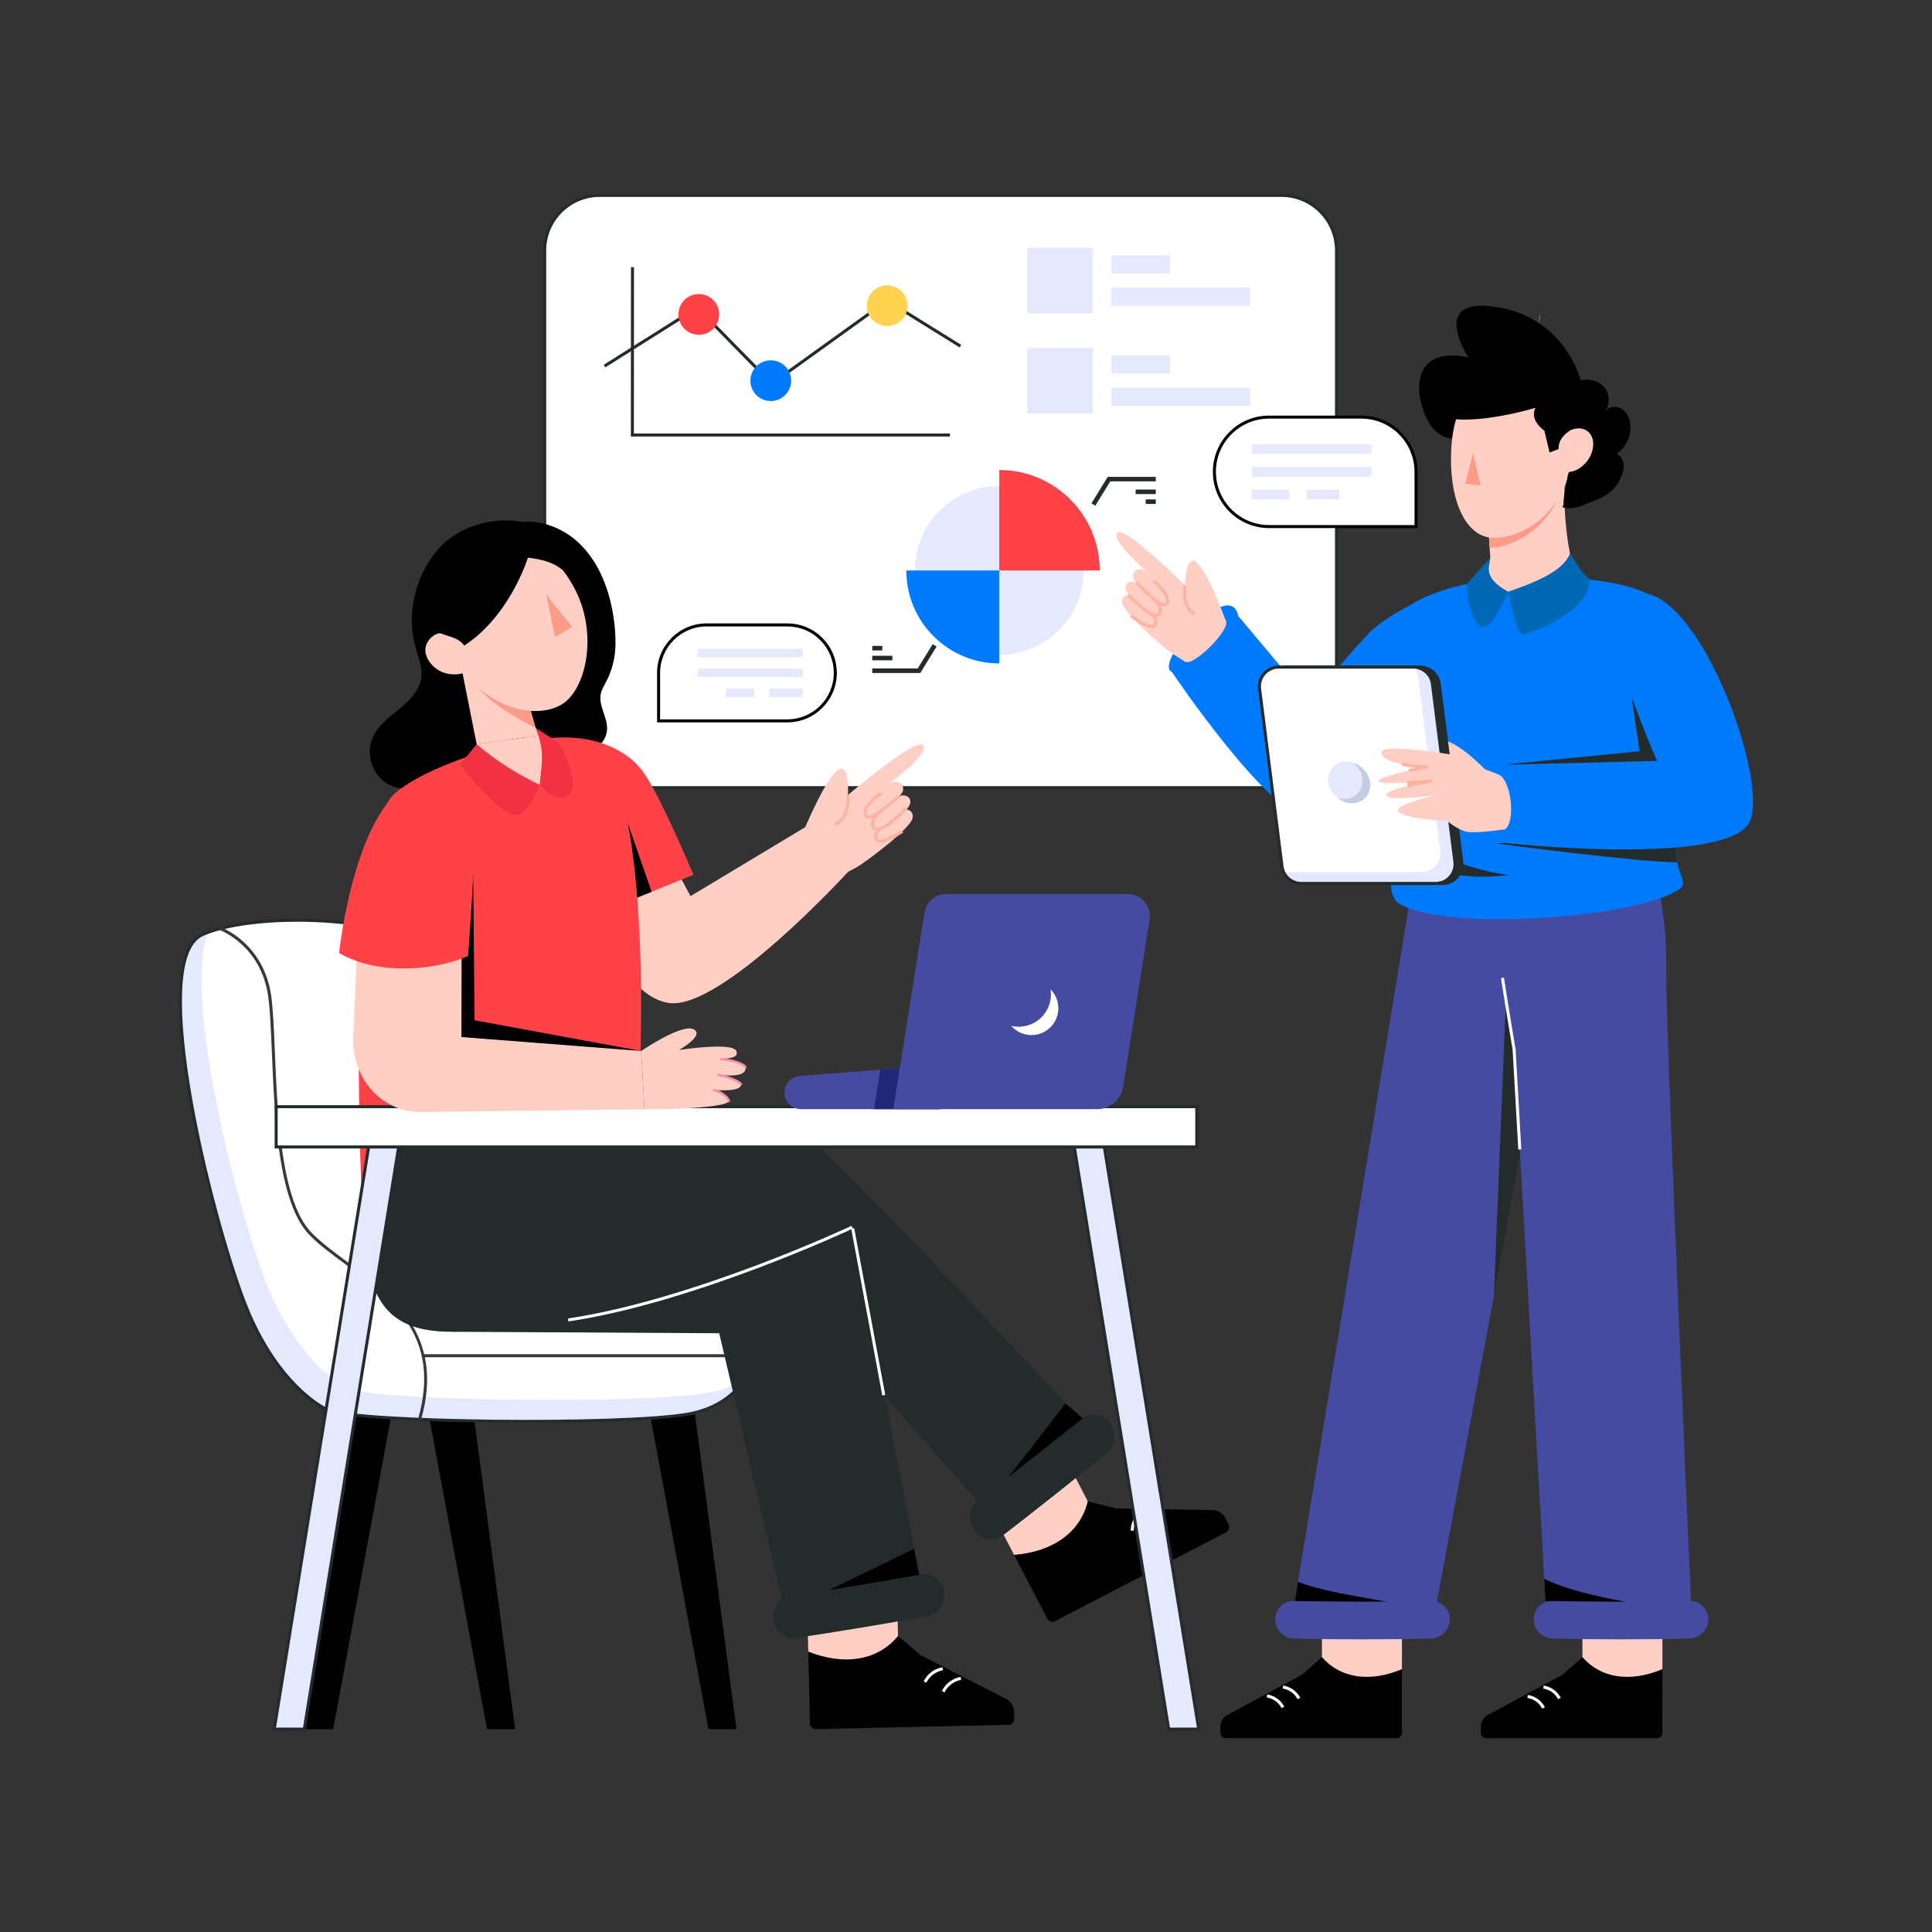 <svg xmlns="http://www.w3.org/2000/svg" viewBox="0 0 2500 2500" id="business-discussion"><rect x="0" y="0" width="2500" height="2500" fill="#333333" stroke="none"/><path fill="#fff" d="M1658.29,1019.22H775.99c-39.3,0-71.15-31.86-71.15-71.15V323.99c0-39.3,31.86-71.15,71.15-71.15h882.29        c39.3,0,71.15,31.86,71.15,71.15v624.07C1729.44,987.36,1697.58,1019.22,1658.29,1019.22z"></path><path fill="#242b2b" d="M1658.29,1021.17H775.99c-40.31,0-73.11-32.8-73.11-73.1V323.99c0-40.31,32.8-73.11,73.11-73.11h882.29        c40.31,0,73.1,32.8,73.1,73.11v624.07C1731.39,988.38,1698.6,1021.17,1658.29,1021.17z M775.99,254.79        c-38.16,0-69.2,31.04-69.2,69.2v624.07c0,38.16,31.04,69.19,69.2,69.19h882.29c38.16,0,69.19-31.04,69.19-69.19V323.99        c0-38.16-31.04-69.2-69.19-69.2H775.99z"></path><path d="M1836.4,505.34c0,0,3.62,53.68,38.48,61.69c34.86,8.02,44.18-25.48,44.18-25.48l-16.29-41.1h-31.37"></path><path fill="#fff" d="M852.21,870.72v62.09h166.6c34.28,0,62.09-27.77,62.09-62.09c0-17.13-6.94-32.66-18.18-43.9        c-11.25-11.22-26.75-18.18-43.9-18.18H914.29C880.01,808.64,852.21,836.44,852.21,870.72z"></path><path d="M1018.8,934.76H850.25v-64.04c0-35.31,28.73-64.04,64.04-64.04h104.51c17.08,0,33.16,6.66,45.28,18.75        c12.09,12.1,18.76,28.18,18.76,45.29C1082.85,906.04,1054.12,934.76,1018.8,934.76z M854.16,930.86h164.64        c33.16,0,60.13-26.97,60.13-60.13c0-16.07-6.25-31.17-17.61-42.52c-11.38-11.35-26.48-17.61-42.52-17.61H914.29        c-33.16,0-60.13,26.97-60.13,60.13V930.86z"></path><rect width="135.69" height="10.86" x="902.92" y="839.63" fill="#e5e8ff"></rect><rect width="135.69" height="10.86" x="902.92" y="865.3" fill="#e5e8ff"></rect><rect width="42.88" height="10.86" x="995.73" y="890.97" fill="#e5e8ff"></rect><rect width="36.91" height="10.86" x="939.28" y="890.97" fill="#e5e8ff"></rect><path fill="#fff" d="M1832.34,610.56v70.84h-190.08c-39.12,0-70.84-31.69-70.84-70.84c0-19.54,7.91-37.26,20.75-50.09        c12.83-12.8,30.52-20.75,50.09-20.75h119.24C1800.62,539.72,1832.34,571.44,1832.34,610.56z"></path><path d="M1834.29,683.35h-192.04c-40.14,0-72.79-32.65-72.79-72.79c0-19.45,7.57-37.73,21.32-51.47        c13.78-13.75,32.06-21.32,51.47-21.32h119.25c40.14,0,72.79,32.65,72.79,72.79V683.35z M1642.26,541.68        c-18.37,0-35.67,7.17-48.71,20.17c-13.01,13.01-20.17,30.3-20.17,48.71c0,37.98,30.9,68.89,68.88,68.89h188.13v-68.89        c0-37.98-30.9-68.88-68.88-68.88H1642.26z"></path><rect width="154.82" height="12.39" x="1619.66" y="575.08" fill="#e5e8ff"></rect><rect width="154.82" height="12.39" x="1619.66" y="604.37" fill="#e5e8ff"></rect><rect width="48.92" height="12.39" x="1619.66" y="633.66" fill="#e5e8ff"></rect><rect width="42.11" height="12.39" x="1690.88" y="633.66" fill="#e5e8ff"></rect><path fill="#ffcfc5" d="M1097.39,1128.16c0,0-164.43,179.97-232.1,169.64c-83.4-12.75-126.68-219.1-126.68-219.1l126.61,27.98        l28.3,52.94l148.44-89.25L1097.39,1128.16z"></path><path d="M577.62,699.97c-37.45,33.78-53.54,89.45-39.88,138c3.54,12.6,8.97,25.24,7.47,38.24         c-1.94,16.81-14.94,30.05-28.02,40.79c-13.08,10.74-27.55,21.11-34.61,36.49c-8.94,19.47-2.68,44.72,14.3,57.77         c16.98,13.05,43,12.59,59.51-1.06c0.38,19.26,1.49,40.43,14.66,54.49c10.34,11.03,26.3,15.24,41.41,14.92         c19.17-0.4,38.89-8.01,50.49-23.27c11.61-15.26,13.01-38.65,0.5-53.18c11.67,6.29,23.56,12.65,36.54,15.35         c12.98,2.7,27.46,1.25,37.91-6.91c13.14-10.27,16.2-32.51,3.94-43.82c8.71,4.99,20.05,5.05,28.82,0.14         c8.76-4.91,14.64-14.61,14.93-24.65c0.45-15.45-11.23-30.01-8.24-45.18c1.17-5.91,4.47-11.14,7.26-16.48         c4.83-9.26,8.24-19.26,10.07-29.54c2.08-11.67,2.12-23.63,1.25-35.46c-0.82-11.27-2.46-22.49-4.89-33.52         c-6.65-30.12-19.81-59.62-42.29-80.74c-22.48-21.12-55.26-32.63-85.1-24.81"></path><polygon points="431.15 2237.5 510.56 1809 451.27 1809 394.8 2237.5"></polygon><polygon points="952.99 2237.5 896.53 1809 837.24 1809 916.65 2237.5"></polygon><polygon points="666.57 2237.5 610.1 1809 550.81 1809 630.22 2237.5"></polygon><path fill="#fff" d="M982.91,1731.1c0,0-3.04,83.65-93.88,98.98c-89.32,15.07-425.25,10.79-463.46-5.32                 c1.73,2.68-66.02-26.69-109.69-140.49c-39.68-103.38-127.48-442.39-53.69-475.03                 c74.96-33.16,278.17-20.93,300.9,30.16c22.73,51.09,57.15,320.35,57.15,320.35S973.68,1613.67,982.91,1731.1z"></path><path fill="#e5e8ff" d="M965.02,1783.35c-13.25,20.17-36.2,40.03-75.98,46.74c-89.3,15.04-425.25,10.76-463.45-5.32                 c1.72,2.66-66.03-26.73-109.68-140.49c-39.67-103.39-127.47-442.38-53.71-475.05c2.18-0.96,4.48-1.89,6.8-2.78                 c-32.62,87.54,39.17,359.39,73.98,450.06c43.65,113.77,111.4,143.16,109.68,140.49                 c38.21,16.08,374.15,20.36,463.45,5.32C936.51,1798.89,952.52,1791.95,965.02,1783.35z"></path><path fill="#242b2b" d="M684,1841.16c-114.41,0-234.22-5.15-258.37-14.28l-0.43-0.02                 c-6.97-0.62-69.76-34.07-111.15-141.89c-38.27-99.71-129.5-443.53-52.66-477.52                 c77.03-34.08,280.59-20.29,303.48,31.15c21.96,49.37,54.07,295.81,57.12,319.44                 c28.13,4.41,353.83,57.92,362.86,172.91l0.01,0.11l0,0.11c-0.03,0.85-4.15,85.42-95.51,100.83                 C852.2,1838.27,769.61,1841.16,684,1841.16z M420.86,1820.64l5.47,2.31c38.21,16.11,375.27,19.9,462.37,5.2                 c86.73-14.63,92.06-93.68,92.24-97.02c-9.24-114.47-357.48-168.91-361-169.45l-1.46-0.22l-0.19-1.46                 c-0.34-2.69-34.64-269.56-57-319.81c-9.88-22.2-59.4-39.64-129.24-45.52c-66.4-5.58-134.34,0.99-169.08,16.35                 c-71.03,31.42,12.84,363.41,54.73,472.55C353.83,1777.69,405.18,1812.07,420.86,1820.64z"></path><path fill="#383838" d="M544.76,1837.18l-3.76-1.08c31.08-107.74-35.44-156.87-94.13-200.21                 c-17.41-12.86-33.85-25-46.42-37.88c-40.54-41.53-45.2-153.52-48.6-235.29c-1.21-29.19-2.26-54.4-4.64-72.34                 c-8.95-67.45-62.91-86.95-63.45-87.14l1.28-3.7c0.57,0.19,56.78,20.4,66.05,90.32c2.4,18.11,3.45,43.4,4.67,72.69                 c3.38,81.14,8,192.26,47.49,232.72c12.35,12.65,28.67,24.71,45.95,37.46                 C505.96,1674.66,576.6,1726.83,544.76,1837.18z"></path><rect width="435.58" height="3.91" x="545.86" y="1752.34" fill="#383838"></rect><path fill="#ff4148" d="M897.23,1131.97l-54.03,21.98l-40.18,16.38l-37.25,15.16l-30.88-173.16l12.54-57.1                c0,0,54.18,2.56,84.29,42.86C853.7,1027.48,897.23,1131.97,897.23,1131.97z"></path><polygon points="843.21 1153.95 803.02 1170.33 812.38 1065.18"></polygon><path d="M1299.68,2197.25l-108.23-55.39l-29.44-24.84l-116.1,20.16l2.15,91.34c-0.87,4.79,2.83,9.09,7.6,8.98                 l249.38-5.61c4.19-0.09,7.51-3.57,7.42-7.76l-0.2-9.05C1312.07,2207.1,1307.14,2200.1,1299.68,2197.25z"></path><path fill="#ffcfc5" d="M1162,2117.01l-2.07-105.24l-115.83,48.36l1.8,77.04                 C1093.62,2156.03,1136.19,2148.21,1162,2117.01z"></path><path fill="#fff" d="M1198.64 2177.44l-3.49-1.77c8.2-16.18 23.8-18.13 24.46-18.2l.45 3.89C1219.49 2161.42 1205.87 2163.19 1198.64 2177.44zM1222.25 2189.92l-3.49-1.77c8.2-16.18 23.8-18.13 24.46-18.2l.45 3.89C1243.1 2173.89 1229.47 2175.67 1222.25 2189.92z"></path><path fill="#242b2b" d="M1103.38,1589.6l90.91,472.22c0,24.16-176.57,57.67-176.57,33.52l-87.06-370.13l-346.89-1.93                l317.07-127.71l185.71-16.61L1103.38,1589.6z"></path><path fill="#242b2b" d="M1221.34,2057.67c1.51,8.19-0.38,16.36-4.44,22.56c-3.71,5.67-9.32,9.79-15.84,10.97                c-57.28,10.3-114.54,19.8-171.82,28.49c-11.84,1.79-23.69-5.78-27.51-18.75c-2.65-9-1.07-18.05,3.27-24.68                c3.6-5.51,9.18-9.43,15.74-10.43c57.69-8.76,115.36-18.32,173.05-28.67                C1206.28,2034.9,1218.76,2043.64,1221.34,2057.67z"></path><path d="M1566.49,1953.98l-121.57-1.97l-37.38-9.31l-95.3,69.3l42.21,81.03c1.33,4.68,6.55,6.91,10.78,4.71                 l221.34-115.03c3.72-1.93,5.17-6.52,3.23-10.24l-4.17-8.03C1581.95,1957.35,1574.45,1953.25,1566.49,1953.98z"></path><path fill="#ffcfc5" d="M1407.54,1942.7l-48.28-93.53l-82.62,94.49l35.6,68.34                 C1363.39,2007.88,1398.14,1982.09,1407.54,1942.7z"></path><path fill="#fff" d="M1467.08 1980.77l-3.91-.05c.23-18.14 13.37-26.77 13.93-27.13l2.11 3.29C1478.72 1957.2 1467.28 1964.79 1467.08 1980.77zM1493.77 1981.55l-3.91-.05c.23-18.15 13.37-26.77 13.93-27.13l2.11 3.29C1505.41 1957.98 1493.97 1965.58 1493.77 1981.55z"></path><path fill="#ff4148" d="M775.63,967.21c-31.76-37.36-211.26,13.01-264.37,59.15c-64.45,56-43.78,504.7-43.78,504.7                 c136.27-10.24,250.93-76.54,360.74-151.83C828.22,1379.24,843.21,1046.71,775.63,967.21z"></path><path d="M612.3,1131.38l1.76,188.86l215.58,39.75c0,0-268.39-10.89-268.65-11.96s-10.03-94.48-10.03-94.48                 L612.3,1131.38z"></path><path fill="#242b2b" d="M583.77,1723.27c-82.29,0-99.38-40.91-112.26-99.94c-17.55-80.46,1.24-160.86,149.93-165.8                 c114.16-3.79,384.33-9.06,409.25,2.64c34.91,16.4,375.68,385.72,375.68,385.72                 c23.68,26.43-109.09,132.77-132.77,106.35l-130.04-146.86l-40.83-217.41                 C1102.73,1587.99,717.38,1723.27,583.77,1723.27z"></path><path fill="#fff" d="M735.55,1709.95l-0.57-3.86c162.89-24.28,364.89-118.91,366.91-119.87l1.66,3.54                 C1101.54,1590.71,899.02,1685.59,735.55,1709.95z"></path><rect width="3.91" height="219.5" x="1121.51" y="1587.75" fill="#fff" transform="rotate(-10.549 1123.41 1697.325)"></rect><path fill="#242b2b" d="M1435.11,1839.87c5.29,6.43,7.61,14.49,7.06,21.88c-0.5,6.76-3.4,13.08-8.53,17.27                c-45.09,36.79-90.56,72.87-136.44,108.25c-9.49,7.31-23.52,6.44-33.15-3.06c-6.68-6.59-9.69-15.27-9.11-23.17                c0.47-6.56,3.45-12.7,8.7-16.76c46.2-35.64,92-71.97,137.43-109.01C1410.9,1827.26,1426.05,1828.85,1435.11,1839.87z"></path><polygon points="1378.77 1816.1 1305.04 1911.19 1401.07 1835.28"></polygon><polygon points="1182.86 2004.04 1072.57 2057.74 1189.56 2037.91"></polygon><polygon fill="#e5e8ff" points="1551.1 2237.5 1512.25 2237.5 1390.12 1484.14 1428.97 1484.14"></polygon><path fill="#242b2b" d="M1553.4,2239.45h-42.81l-0.26-1.64l-122.5-755.62h42.81l0.26,1.64L1553.4,2239.45z                   M1513.92,2235.54h34.89l-121.5-749.44h-34.89L1513.92,2235.54z"></path><polygon fill="#e5e8ff" points="354.88 2237.5 393.73 2237.5 515.87 1484.14 477.01 1484.14"></polygon><path fill="#242b2b" d="M395.4,2239.45h-42.81l0.37-2.27l122.39-755h42.81l-0.37,2.27L395.4,2239.45z M357.18,2235.54                  h34.89l121.5-749.44h-34.89L357.18,2235.54z"></path><path fill="#f23243" d="M736.39 1028.38c-15.76 14.17-37.94-12.8-37.94-12.8l-19.04-53.43 3.05-17.41 10.79-2.58 30.73 19.39C723.98 961.55 752.15 1014.22 736.39 1028.38zM698.45 1015.59c0 0-14.45 41.75-33.34 39.34-18.9-2.4-70.41-65.12-70.41-65.12l22.18-26.77 37.43-11.56 18.36 32.94L698.45 1015.59z"></path><path fill="#ffcfc5" d="M616.83,963.06c26.5,22.79,55.27,39.99,81.58,52.54c1.87-23.18,6.36-39.14-1.77-63.91               L616.83,963.06z"></path><polygon fill="#ffcfc5" points="696.64 951.68 616.83 963.06 594.89 852.94 603.8 862.14 606.78 865.19 608.12 866.57 609.44 866.88 677.06 882.67 677.26 883.51 689.54 931.57 689.67 932.08"></polygon><path fill="#fc9b88" d="M693.02,941.55c0,0-62.18-27.74-81.35-62.27c-1.23-2.23-2.23-4.28-3-6.19               c-0.26-0.6-0.47-1.17-0.69-1.74l3.34,3.43l0.98,1.01l66.84,15.63L693.02,941.55z"></path><circle cx="730.37" cy="784.12" r="16.83" fill="#ffb902"></circle><g><path fill="#ffcfc5" d="M724.55,912.87c-34.83,17.97-89.57,1.96-123.37-42.31c-8.16,2.98-21.8,3.17-31.65-2.15               c-15.64-8.47-23.28-24.83-16.88-36.45c3.58-6.66,10.07-12.57,18.7-12.87c-16.22-49.28-0.36-97.89,32.25-115.71               c24.36-13.31,65.73-17.62,93.78,3.23c17.25,12.82,33.19,31.05,45.34,53.43C774.82,818.64,758.96,895.04,724.55,912.87z               "></path></g><g><polygon fill="#fc9b88" points="706.71 769.44 740.29 810.99 718.26 824.49"></polygon></g><g><path d="M569,819.07c14.09,5.76,24.14,5.82,31.7,16.35c59.44-38.66,82.43-113.81,82.43-113.81               c12.21,1.64,35.82,4.17,51.45,22.35c0,0-6.74-49.96-44.96-64.72s-107.63-2.11-130.68,45.98               C541.59,761.41,569,819.07,569,819.07z"></path></g><g><rect width="1191.29" height="52.09" x="357.35" y="1432.05" fill="#fff"></rect></g><g><path fill="#242b2b" d="M1550.59,1486.1H355.39v-56h1195.2V1486.1z M359.3,1482.19h1187.38v-48.18H359.3V1482.19z"></path></g><g><path fill="#ffcfc5" d="M952.92,1360.25c3.18,9.42-11.12,8.82-20.77,10.48c11.78-0.41,32.52,5.88,32.67,10.96         c0.42,13.54-27.97,9.56-36.21,9.17c7.99,0.6,31.29,8.53,30.32,13.14c-1.79,8.53-25.58,6.7-36.17,6.63         c9.27,0.31,22.85,11.98,19.99,14.92c-9.77,10.03-108.75,9.93-108.75,9.93l-4.37-75.49c0,0,52.41-35.75,67.74-28.12         c15.34,7.62-18.7,26.8-18.7,26.8S948.73,1347.86,952.92,1360.25z"></path><path fill="#f58da3" d="M943.81 1426.57l-2.1-2.05c.01-.1-.11-.82-1.11-2.16-3.05-4.04-11.52-10.06-17.88-10.27l.1-2.93c8.33.28 19.45 8.74 21.43 13.67C945.06 1424.86 944.32 1426.05 943.81 1426.57zM960.38 1404.3l-2.87-.6c-.1-2.91-19.88-10.69-29-11.38l.22-2.92c7.27.55 27 6.94 30.87 12.09C960.31 1402.43 960.57 1403.38 960.38 1404.3zM963.35 1381.74c0-.11-.08-.55-.87-1.3-4.46-4.18-20.58-8.56-30.28-8.25l-.1-2.93c10.35-.3 27.4 4.37 32.38 9.04 1.16 1.08 1.77 2.21 1.8 3.34L963.35 1381.74z"></path></g><g><path fill="#ffcfc5" d="M597.45,1189.66l-0.38,152.29l232.57,18.04l4.37,75.49l-286.62,3.43         c-55.09,2.12-96.29-47.65-89.9-105.46l6.23-143.79H597.45z"></path></g><g><path fill="#ff4148" d="M540.54,1010.46c-80.8,23.23-101.76,222.71-101.76,222.71c48.52,28.59,122.27,23.52,166.88,3.91        c0,0,7.2-89.43,8.37-152.05C615.06,1030.5,562.25,1004.22,540.54,1010.46z"></path></g><g><path fill="#444ba1" d="M1217.14,1378.03l-52.8,4.13l-129.49,10.15c-5.6,0.48-10.52,3.01-14.11,6.87         c-3.49,3.83-5.67,8.95-5.67,14.59c0,11.89,9.6,21.52,21.49,21.52h180.58V1378.03z"></path><polygon fill="#212676" points="1217.14 1378.04 1139.05 1384.15 1130.99 1435.26 1217.14 1435.26"></polygon><path fill="#444ba1" d="M1487.54,1190.19l-34.32,216.55c-2.63,16.44-16.76,28.53-33.42,28.53h-263.89l40.29-254.1         c2.23-14.03,14.32-24.35,28.53-24.35h234.28C1476.78,1156.81,1490.31,1172.67,1487.54,1190.19z"></path><path fill="#fff" d="M1369.48,1304.65c0,19.22-15.56,34.78-34.75,34.78c-10.45,0-19.83-4.64-26.15-11.94         c3.05,0.74,6.23,1.12,9.51,1.12c23.07,0,41.82-18.71,41.82-41.82c0-2.23-0.17-4.47-0.51-6.6         C1365.63,1286.48,1369.48,1295.1,1369.48,1304.65z"></path></g><g><path fill="#ffcfc5" d="M1039.27,1076.69c0,0,32.82-79.48,48.41-82.03c12.01-1.97,9.52,34.09,9.52,34.09            s88.27-75.44,97.38-64.63c9.12,10.81-42.65,48.84-42.65,48.84s12.97-4.87,16.05,4.1c2.99,8.73-5,13.15-5,13.15            s8.73-3.58,13.56,2.63c4.89,6.29-3.58,14.52-3.58,14.52s9.5,0.99,7.92,11.07c-2.18,13.92-63.47,59.03-72.42,63.83            c-8.95,4.8-18.35,9.74-18.35,9.74C1078.59,1142.6,1027.74,1087.29,1039.27,1076.69z"></path><path fill="#ffb29f" d="M1123.57,1059.41c-0.24,0-0.46-0.01-0.68-0.03c-1.53-0.17-2.76-0.88-3.55-2.05            c-1.65-2.42-2.19-5.22-1.59-8.28c2.25-11.55,20.47-23.8,21.25-24.32l2.17,3.25c-0.18,0.12-17.64,11.86-19.58,21.82            c-0.4,2.04-0.07,3.78,0.99,5.34c0.07,0.1,0.21,0.3,0.76,0.36c6.4,0.71,27.18-16.2,38.82-27.02l2.66,2.86            C1161.66,1034.26,1134.31,1059.41,1123.57,1059.41z"></path><path fill="#ffb29f" d="M1134.68,1075.21c-0.35,0-0.7-0.02-1.04-0.06c-2.47-0.29-4.43-1.59-5.67-3.77            c-4.86-8.53,6.43-19.9,6.91-20.38l2.76,2.77c-2.7,2.69-9.08,10.74-6.27,15.67c0.63,1.1,1.5,1.68,2.73,1.83            c8.88,1.1,29.72-18.87,36.96-26.64l2.86,2.66C1171.18,1050.22,1147.51,1075.21,1134.68,1075.21z"></path><path fill="#ffb29f" d="M1138.74 1090.28c-.87 0-1.69-.09-2.43-.27-1.84-.45-3.26-1.5-4.1-3.01-1.4-2.54-1.73-5.17-.96-7.82 1.77-6.13 8.93-10.1 9.23-10.27l1.88 3.43c-.06.03-6.04 3.37-7.35 7.93-.47 1.63-.27 3.21.63 4.82.19.36.58.86 1.62 1.11 6.53 1.61 23.36-8.1 29.29-11.97l2.14 3.28C1166.54 1078.92 1148.82 1090.28 1138.74 1090.28zM1081.68 1068.47l-1.57-3.58c17.93-7.87 15.19-35.66 15.16-35.94l3.89-.41C1099.29 1029.79 1102.2 1059.46 1081.68 1068.47z"></path></g><g><path fill="#007afd" d="M1516.53,869.59c0,0,126.14,188.59,182.06,192.59c27.73,1.98,59.69-11.83,90.7-31.93           c32.71-21.2,64.34-49.38,88.82-73.44c28.02-27.57,46.65-49.74,46.65-49.74l-78.81-135.18c0,0-54.75,26.4-74.12,46.88           c-19.41,20.45-77.57,87.91-77.57,87.91l-91.97-109.61C1591.77,744.59,1491.21,859.22,1516.53,869.59z"></path><path fill="#242b2b" d="M1789.3,1030.26c32.71-21.2,64.34-49.38,88.82-73.44c-10.6-27.8-21.07-55.59-21.07-55.59l-44.38-31.63           C1812.67,869.59,1808.09,971.58,1789.3,1030.26z"></path><path d="M1927.07,2218.26l94.98-51.33l25.64-22.64l103.47,15.58l-0.08,81.13c0.86,4.23-2.33,8.12-6.57,8.12h-221.5             c-3.72,0-6.74-3.02-6.74-6.74v-8.04C1916.27,2227.25,1920.51,2220.94,1927.07,2218.26z"></path><path fill="#ffcfc5" d="M2047.69,2144.29l-0.26-93.46l103.79,40.62l-0.06,68.42             C2109.17,2177.56,2071.23,2171.47,2047.69,2144.29z"></path><path fill="#fff" d="M2016.18 2198.76c-6.64-12.39-18.66-13.69-19.17-13.74l.36-3.89c.59.05 14.6 1.48 22.25 15.78L2016.18 2198.76zM1995.65 2210.91c-6.65-12.4-18.68-13.7-19.18-13.75l.36-3.89c.6.05 14.6 1.49 22.27 15.8L1995.65 2210.91z"></path><path d="M1590,2218.26l94.98-51.33l25.64-22.64l103.47,15.58l-0.08,81.13c0.86,4.23-2.33,8.12-6.57,8.12h-221.5             c-3.72,0-6.74-3.02-6.74-6.74v-8.04C1579.2,2227.25,1583.44,2220.94,1590,2218.26z"></path><path fill="#ffcfc5" d="M1710.62,2144.29l-0.26-93.46l103.79,40.62l-0.06,68.42             C1772.1,2177.56,1734.16,2171.47,1710.62,2144.29z"></path><path fill="#fff" d="M1679.11 2198.76c-6.64-12.39-18.66-13.69-19.17-13.74l.36-3.89c.59.05 14.59 1.48 22.25 15.78L1679.11 2198.76zM1658.41 2210.31c-6.64-12.39-18.66-13.69-19.17-13.74l.36-3.89c.59.05 14.59 1.48 22.25 15.78L1658.41 2210.31z"></path><polygon fill="#444ba1" points="1671.44 2096.5 1853.8 2101.83 2007.44 1279.31 1924.57 1068.13 1838.94 1075.64 1679.6 2046.69 1675.41 2072.41"></polygon><polygon fill="#242b2b" points="1950.24 1255.35 1933.05 1677.54 1991.53 1364.41"></polygon><path fill="#444ba1" d="M1922.2,1086.33c0,55.5,37.06,271.72,37.06,271.72l38.95,684.96l1.66,29.39l2.18,38.13l187.75-1.14             c0,0-34.66-776.22-33.71-855.58c1.5-122.79-37.65-175.43-37.65-175.43S1922.2,1030.84,1922.2,1086.33z"></path><path fill="#fff" d="M1964.67,1487.51l-7.36-129.34c-0.05-0.19-7.17-41.79-15.06-92.45l3.86-0.6             c7.89,50.63,15,92.2,15.08,92.61l7.38,129.56L1964.67,1487.51z"></path><path fill="#007afd" d="M1808.64,1168.04c56.93,38.82,312.94,20.11,365.39-18.08c9.37-6.82-1.2-17.3-3.64-34.23             c-2.15-15.02-4.94-32.9-7.71-49.74c-5.04-30.85-9.82-58.23-9.82-58.23s0.26-2.02,0.75-5.69v-0.03             c1.24-9.53,3.84-30.1,6.37-54.85c5.46-52.83,10.86-124.52,2.8-147.53c-10.79-30.89-55.79-50.68-161.64-53.02             c-105.89-2.34-182.22,29.06-188.11,51.4c-6.93,26.27,10.47,207.87,6.86,278.94c-0.68,13.43-2.11,22.92-4.62,26.66             C1787.6,1145.25,1805.42,1165.83,1808.64,1168.04z"></path><path fill="#242b2b" d="M1949.47 989.07l166.62 23.37 37.52-10.37v-.03c1.24-9.53 3.84-30.1 6.37-54.85l-48.73-45.97 10.31 70.97L1949.47 989.07zM1936.02 1091.48c0 0 185.6 24.48 234.37 24.25-2.15-15.02-4.94-32.9-7.71-49.74C2103.54 1073.79 1936.02 1091.48 1936.02 1091.48z"></path><path fill="#007afd" d="M1936,1091.48c3.68-0.45,7.23-1.21,10.86-0.81c43.17,4.94,284.93,26.12,316.08-25.26             c27.51-45.46-52.71-275.23-128.95-296.55c0,0-44.72,29.99-36.64,83.3c5.83,38.55,46.85,132.47,46.85,132.47l-188.36,4.76             c-7.72,0.22-15.17-1.88-22.57-4.22C1914.24,979.11,1919.94,1093.45,1936,1091.48z"></path><path fill="#242b2b" d="M1815.27,1103.63c0,0,42.56,41.71,140.48,28.06c-1.53,3.55-102.88-15.26-135.86-54.72             C1819.2,1090.4,1817.77,1099.89,1815.27,1103.63z"></path><path d="M1998.21 2043.02l1.66 29.39 104.13.36C2063.36 2065.35 2026 2056.45 1998.21 2043.02zM1675.41 2072.41l120 .36c-36.77-6.7-89.05-14.63-115.8-26.07L1675.41 2072.41z"></path><path fill="#ffcfc5" d="M1921.29,995.28c0,0-42.7-45.21-64.38-37.63c-21.68,7.59,29.49,45.52,29.49,45.52"></path><path fill="#242b2b" d="M1866.81,1143.14h-174.23c-12.56,0-23.15-9.33-24.72-21.8l-29.07-230.08            c-1.88-14.89,9.69-28.04,24.72-28.04h174.19c12.56,0,23.15,9.33,24.72,21.8l29.07,230.08            C1893.37,1130,1881.8,1143.14,1866.81,1143.14z"></path><path fill="#242b2b" d="M1866.81,1145.1h-174.24c-13.51,0-24.97-10.11-26.66-23.51l-29.07-230.08            c-0.97-7.65,1.4-15.36,6.49-21.14s12.45-9.09,20.17-9.09h174.19c13.51,0,24.97,10.11,26.66,23.51l29.07,230.08            c0.97,7.66-1.4,15.37-6.49,21.15C1881.84,1141.79,1874.51,1145.1,1866.81,1145.1z M1663.51,865.17            c-6.6,0-12.88,2.83-17.23,7.77c-4.35,4.94-6.37,11.53-5.54,18.07l29.07,230.08c1.44,11.45,11.23,20.09,22.78,20.09h174.24            c6.57,0,12.84-2.83,17.18-7.76c4.35-4.94,6.38-11.53,5.55-18.08l-29.07-230.08c-1.44-11.45-11.23-20.09-22.78-20.09            H1663.51z"></path><path fill="#fff" d="M1857.92,1143.14h-174.23c-12.56,0-23.15-9.33-24.72-21.8l-29.07-230.08             c-1.88-14.89,9.69-28.04,24.72-28.04h174.19c12.56,0,23.15,9.33,24.72,21.8l29.07,230.08             C1884.48,1130,1872.9,1143.14,1857.92,1143.14z"></path><path fill="#e5e8ff" d="M1857.92,1143.14h-174.23c-10.05,0-18.89-6.01-22.74-14.8c1.21,0.18,2.51,0.27,3.77,0.27h174.23             c14.98,0,26.56-13.14,24.67-28.04l-29.07-230.08c-0.31-2.47-0.99-4.84-1.97-7c10.86,1.66,19.56,10.32,20.95,21.53             l29.07,230.08C1884.48,1130,1872.9,1143.14,1857.92,1143.14z"></path><path fill="#242b2b" d="M1857.92,1145.1h-174.24c-13.51,0-24.96-10.11-26.66-23.51l-29.07-230.08             c-0.97-7.66,1.4-15.36,6.49-21.14s12.44-9.09,20.16-9.09h174.19c13.51,0,24.97,10.11,26.66,23.51l29.07,230.08             c0.97,7.66-1.4,15.37-6.5,21.15C1872.95,1141.79,1865.62,1145.1,1857.92,1145.1z M1654.61,865.17             c-6.6,0-12.88,2.83-17.23,7.77c-4.35,4.94-6.37,11.52-5.54,18.07l29.07,230.08c1.44,11.45,11.24,20.09,22.78,20.09             h174.24c6.57,0,12.84-2.83,17.18-7.76c4.36-4.94,6.38-11.53,5.55-18.08l-29.07-230.08             c-1.44-11.45-11.23-20.09-22.78-20.09H1654.61z"></path><g><path fill="#ffcfc5" d="M1939.46,1002.3l-29.55-11.41c0,0-15.48-11.56-37.77-15.39c-22.3-3.83-81.93-11.39-84.23-2.89           c-3.86,14.26,43.49,20.8,59.96,19.36c0,0-63.34,11.8-63.82,18.5s68.75,0.04,68.75,0.04s-60.85,10.18-58.8,18.69           s64.81-0.34,64.81-0.34s-53.48,11.1-49.53,20.93c3.95,9.84,63.47,12.59,63.47,12.59s13.61,11.64,25.66,13.95           c12.05,2.31,49.24-3.22,49.24-3.22C1961.69,1062.14,1955.32,1009.62,1939.46,1002.3z"></path></g><g><path fill="#ffb29f" d="M1821.6,1018.93l-0.94-3.79c15.32-3.78,31.66-6.52,31.83-6.55l0.64,3.86           C1852.97,1012.46,1836.77,1015.18,1821.6,1018.93z"></path></g><g><path fill="#ffb29f" d="M1821.23,1014.81l-0.21-3.9c16.01-0.85,31.44-2.33,31.59-2.34l0.37,3.89           C1852.84,1012.47,1837.33,1013.95,1821.23,1014.81z"></path></g><g><path fill="#ffb29f" d="M1823.38,999.04l-0.86-3.82c13.19-2.97,24.88-5.15,24.99-5.17l0.72,3.84           C1848.12,993.91,1836.5,996.09,1823.38,999.04z"></path></g><g><path fill="#ffb29f" d="M1842.61,994.13c-8.3,0-19.37-1.19-28.99-3.2l0.8-3.83c12.93,2.7,26.53,3.52,33.28,2.92l0.34,3.89           C1846.43,994.06,1844.6,994.13,1842.61,994.13z"></path></g><g><path fill="#ffcfc5" d="M1585.81,802.34c0,0-26.42-72.88-40.98-76.42c-11.21-2.73-11.48,31.54-11.48,31.54             s-78-77.75-87.41-68.18c-9.41,9.56,36.79,49.28,36.79,49.28s-11.91-5.55-15.47,2.72c-3.46,8.04,3.77,12.8,3.77,12.8             s-8-4.02-13.02,1.51c-5.08,5.6,2.34,14,2.34,14s-9.05,0.24-8.29,9.89c1.05,13.32,55.74,60.43,63.86,65.62             c8.12,5.19,16.64,10.54,16.64,10.54C1542.04,865.77,1595.28,812.49,1585.81,802.34z"></path><path fill="#ffb29f" d="M1506.66,784.67c-9.92,0-34.68-26.55-37.49-29.6l2.87-2.65c10.14,11,28.42,28.34,34.56,28.34             c0.04,0,0.07,0,0.11,0c0.48-0.02,0.6-0.17,0.66-0.25c1.1-1.37,1.52-2.97,1.3-4.9c-0.92-7.9-12.5-18.55-16.89-21.98             l2.41-3.08c0.69,0.55,17.07,13.48,18.36,24.61c0.35,2.98-0.37,5.6-2.13,7.8c-0.86,1.07-2.1,1.66-3.58,1.71             C1506.78,784.67,1506.72,784.67,1506.66,784.67z"></path><path fill="#ffb29f" d="M1495.85,798.12c-12.18,0-34.4-24.4-36.94-27.24l2.91-2.61c6.71,7.49,26.04,26.58,34.47,25.92             c1.15-0.11,1.94-0.61,2.54-1.63c2.74-4.58-3.14-12.28-5.64-14.86l2.81-2.72c0.45,0.47,11,11.51,6.18,19.58             c-1.24,2.07-3.15,3.29-5.53,3.52C1496.39,798.1,1496.12,798.12,1495.85,798.12z"></path><path fill="#ffb29f" d="M1490.5 812.77c-9.44 0-26.34-12.76-28.34-14.29l2.38-3.1c5.33 4.09 20.48 14.44 26.76 13.43.96-.16 1.34-.59 1.55-.89.95-1.43 1.25-2.88.93-4.44-.9-4.37-6.29-7.94-6.34-7.98l2.13-3.28c.28.18 6.79 4.48 8.03 10.45.54 2.59.03 5.08-1.5 7.4-.92 1.4-2.36 2.29-4.16 2.6C1491.49 812.74 1491 812.77 1490.5 812.77zM1545.11 796.25c-18.82-10.04-13.9-37.95-13.68-39.14l3.84.71c-.05.26-4.62 26.29 11.68 34.98L1545.11 796.25z"></path></g><g><path fill="#444ba1" d="M1984.63,2095.27c0,6.69,2.73,12.89,7.1,17.39c4.38,4.51,10.49,7.4,17.18,7.57          c59.13,1.46,118.28,1.46,177.41,0c13.42-0.33,24.27-11.54,24.28-24.96c0-6.69-2.72-12.71-7.1-16.96          c-4.38-4.25-10.49-6.8-17.17-6.64c-59.13,1.46-118.28,1.46-177.41,0C1995.49,2071.34,1984.64,2081.85,1984.63,2095.27z"></path></g><g><path fill="#444ba1" d="M1650.15,2095.27c0,6.69,2.73,12.89,7.1,17.39c4.38,4.51,10.49,7.4,17.18,7.57          c59.13,1.46,118.28,1.46,177.41,0c13.42-0.33,24.27-11.54,24.28-24.96c0-6.69-2.72-12.71-7.1-16.96          c-4.38-4.25-10.49-6.8-17.17-6.64c-59.13,1.46-118.28,1.46-177.41,0C1661.01,2071.34,1650.15,2081.85,1650.15,2095.27z"></path></g><g><path fill="#e5e8ff" d="M1749.58,1039.4c-14.89,0-28.62-12.08-30.71-26.98c-2.05-14.89,8.35-26.94,23.24-26.94         s28.62,12.04,30.71,26.94C1774.87,1027.32,1764.47,1039.4,1749.58,1039.4z"></path></g><g><path fill="#c5cde3" d="M1749.59,1039.39c-6.86,0-13.57-2.57-18.91-6.91c2.85,0.92,5.78,1.4,8.79,1.4         c14.89,0,25.29-12.08,23.24-26.98c-1.12-7.95-5.54-15.09-11.72-19.99c11.12,3.57,20.19,13.65,21.84,25.49         C1774.88,1027.31,1764.48,1039.39,1749.59,1039.39z"></path></g></g><g><path fill="#ffcfc5" d="M1993.04,406.16c-1.05,3.56-1.61,7.59-1.74,11.99C1992.03,414.22,1992.61,410.22,1993.04,406.16z"></path></g><g><path fill="#ffcfc5" d="M2031.67,716.56l-20.59,42.97l-59.35,6.25l-32.68,7.5l9.39-51.62l-0.83-12.82l-2.25-33.9l100.16-64.58       c-0.37,4.45-0.64,8.87-0.82,13.2C2022.38,675.16,2031.67,716.56,2031.67,716.56z"></path></g><g><path fill="#fc9b88" d="M2025.53,610.36c-0.37,4.45-0.64,8.87-0.82,13.2c-0.64,0.1-1.25,0.18-1.86,0.22       c-1.1,2.67-1.89,5.74-2.37,9.15c-13.39,45.72-57.89,75.3-92.86,75.91l-2.25-33.9L2025.53,610.36z"></path></g><g><path fill="#0068b5" d="M2031.68 716.56c-10.21 24.19-48.71 37.97-79.94 49.21 0 0 9.39 55.29 18.8 55.1 8.67-.18 87.5-28.79 86.42-71.83C2044.52 740.15 2041.28 729.17 2031.68 716.56zM1951.73 765.78c0 0-17.8 42.03-30.12 45.51-14.02 3.96-25.03-35.35-23-56.15l29.84-33.48C1925.84 736 1920.82 748.73 1951.73 765.78z"></path></g><g><path fill="#ffcfc5" d="M1931.25,695.92c35.46,1.58,82.79-28.48,96.69-75.89c0.47-3.4,1.24-6.48,2.36-9.15       c8.34-0.67,17.31-5.84,23.77-14.47c10.25-13.7,10.34-31.08,0.08-38.65c-5.84-4.37-13.61-4.7-21.25-1.49       c-5.7-49.64-33.34-87.58-69.01-90.02c-23.8-1.63-46.17,12.83-62.15,36.96c-1.93,2.9-3.78,5.95-5.5,9.13       c-9.92,18.14-16.5,40.52-18.1,64.96C1873.69,641.47,1893.99,694.23,1931.25,695.92z"></path></g><g><path d="M2097.15,618.59c-5.65,13.71-18.4,23.67-32.42,28.62c-14.99,5.23-28.16,14.25-43.15,8.99l1.59-2.59       c-0.23-12.16,3.33-23.86,4.8-33.58c0.43-3.37,1.2-6.47,2.32-9.14c8.33-0.66,17.31-5.85,23.78-14.45       c10.22-13.75,10.3-31.1,0.08-38.69c-5.85-4.38-13.63-4.69-21.22-1.47c0,0-17.2,9.1-16.03,24.75l-11.77,4.53l-6.7-28.24       c0,0-20.06-13.52-11.43-29.67c0,0-146.29,45.08-150.47-19.52c-4.18-64.6,63.67-45.55,63.67-45.55s-6.12-9.18-10.65-20.76       c-9.1-22.93-12.12-55.27,50.62-43.84c72.04,13.13,97.45,68.79,105.46,94.39c9.14-2.79,20.91,0,27.96,6.2       c9.26,8.21,10.84,23.7,3.41,33.58c4.61-6.51,14.68-7.36,21.42-3.14c6.7,4.22,10.34,12.24,11.19,20.14       c1.59,14.45-5.38,29.51-17.35,37.69C2103.66,596.35,2102.77,604.87,2097.15,618.59z"></path></g><g><polygon fill="#fc9b88" points="1906.16 586.08 1896.08 626 1915.85 628.34"></polygon></g><g><polygon fill="#242b2b" points="1229.18 564.86 816.33 564.86 816.46 345.83 820.37 345.83 820.24 560.95 1229.18 560.95"></polygon><polygon fill="#242b2b" points="998.49 499.06 997.31 497.87 901.95 400.64 783.31 475.33 781.22 472.03 902.54 395.65 998.93 493.93 1147.94 386.75 1243.77 446.23 1241.71 449.55 1148.1 391.46"></polygon><circle cx="1148.02" cy="395.6" r="26.35" fill="#ffd24f"></circle><circle cx="997.38" cy="492.6" r="26.35" fill="#007afd"></circle><circle cx="904.28" cy="406.86" r="26.35" fill="#ff4148"></circle></g><g><circle cx="1293.01" cy="738.2" r="109.19" fill="#e5e8ff"></circle><path fill="#ff4148" d="M1423.05,738.2h-130.04V608.16C1364.85,608.16,1423.05,666.35,1423.05,738.2z"></path><path fill="#007afd" d="M1172.76,738.2h120.25v120.25C1226.58,858.45,1172.76,804.63,1172.76,738.2z"></path><polygon fill="#242b2b" points="1417.37 654.35 1412.37 651.28 1433.4 617.04 1495.56 617.04 1495.56 622.9 1436.68 622.9"></polygon><rect width="26.03" height="5.86" x="1469.52" y="633.46" fill="#242b2b"></rect><rect width="13.02" height="5.86" x="1482.54" y="646.25" fill="#242b2b"></rect><polygon fill="#242b2b" points="1190.86 870.84 1128.69 870.84 1128.69 864.98 1187.57 864.98 1206.89 833.54 1211.89 836.61"></polygon><rect width="26.04" height="5.86" x="1128.69" y="848.56" fill="#242b2b"></rect><rect width="13.02" height="5.86" x="1128.69" y="835.78" fill="#242b2b"></rect></g><g><rect width="84.84" height="84.84" x="1329.27" y="320.61" fill="#e5e8ff"></rect></g><g><rect width="76.05" height="23.46" x="1438.04" y="330.38" fill="#e5e8ff"></rect></g><g><rect width="179.75" height="23.46" x="1438.04" y="372.14" fill="#e5e8ff"></rect></g><g><rect width="84.84" height="84.84" x="1329.27" y="450.18" fill="#e5e8ff"></rect></g><g><rect width="76.05" height="23.46" x="1438.04" y="459.95" fill="#e5e8ff"></rect></g><g><rect width="179.75" height="23.46" x="1438.04" y="501.71" fill="#e5e8ff"></rect></g></svg>